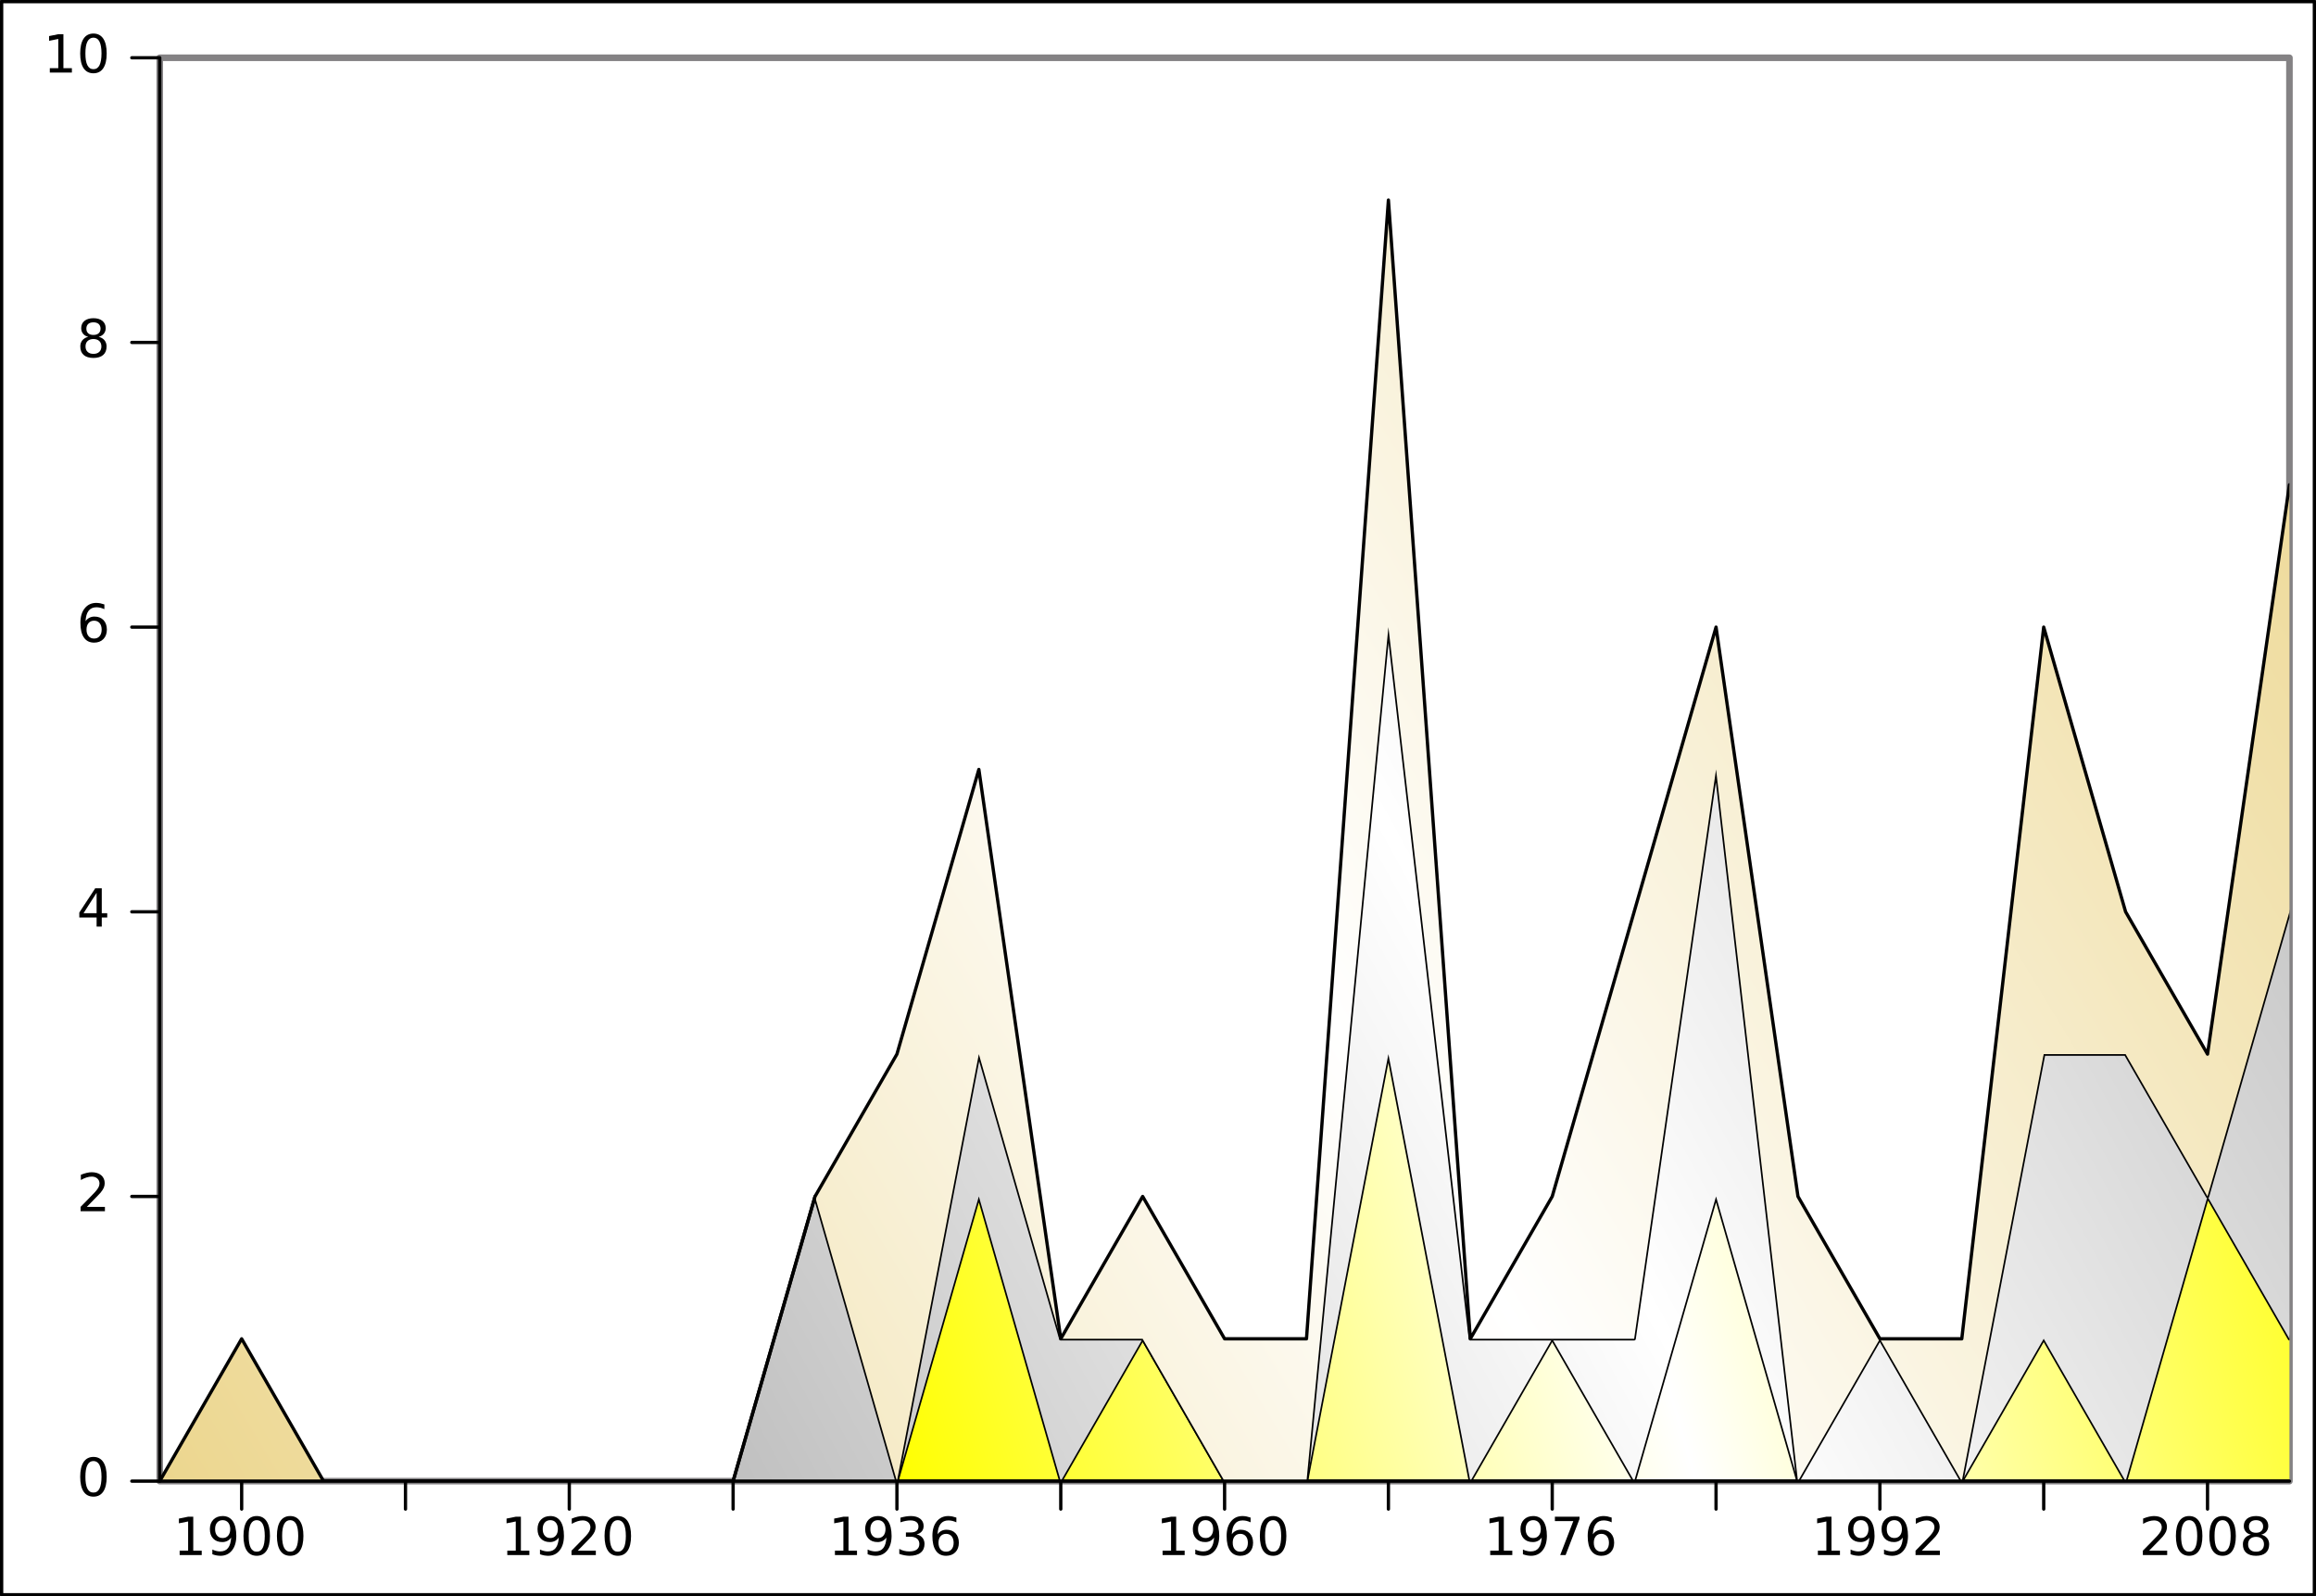 <?xml version="1.0" encoding="UTF-8"?>
<svg xmlns="http://www.w3.org/2000/svg" xmlns:xlink="http://www.w3.org/1999/xlink" width="352.502pt" height="243.003pt" viewBox="0 0 352.502 243.003" version="1.1">
<rect x="0" y="0" width="352.502" height="243.003" fill="#333333" stroke="none"/>
<defs>
<g>
<symbol overflow="visible" id="glyph0-0">
<path style="stroke:none;" d="M 0.398 1.414 L 0.398 -5.641 L 4.398 -5.641 L 4.398 1.414 Z M 0.848 0.969 L 3.953 0.969 L 3.953 -5.191 L 0.848 -5.191 Z M 0.848 0.969 "/>
</symbol>
<symbol overflow="visible" id="glyph0-1">
<path style="stroke:none;" d="M 0.992 -0.664 L 2.281 -0.664 L 2.281 -5.113 L 0.879 -4.832 L 0.879 -5.551 L 2.273 -5.832 L 3.062 -5.832 L 3.062 -0.664 L 4.352 -0.664 L 4.352 0 L 0.992 0 Z M 0.992 -0.664 "/>
</symbol>
<symbol overflow="visible" id="glyph0-2">
<path style="stroke:none;" d="M 0.879 -0.121 L 0.879 -0.84 C 1.074 -0.742 1.273 -0.672 1.48 -0.625 C 1.68 -0.574 1.879 -0.551 2.078 -0.551 C 2.598 -0.551 2.996 -0.723 3.27 -1.074 C 3.543 -1.422 3.699 -1.957 3.742 -2.672 C 3.59 -2.445 3.398 -2.273 3.168 -2.156 C 2.934 -2.035 2.676 -1.973 2.398 -1.977 C 1.812 -1.973 1.352 -2.148 1.012 -2.504 C 0.672 -2.855 0.504 -3.34 0.504 -3.953 C 0.504 -4.551 0.68 -5.031 1.035 -5.395 C 1.387 -5.754 1.859 -5.934 2.449 -5.938 C 3.121 -5.934 3.633 -5.676 3.992 -5.16 C 4.344 -4.641 4.523 -3.891 4.527 -2.91 C 4.523 -1.988 4.305 -1.254 3.871 -0.707 C 3.434 -0.16 2.848 0.109 2.113 0.113 C 1.914 0.109 1.715 0.09 1.512 0.055 C 1.309 0.016 1.098 -0.039 0.879 -0.121 Z M 2.449 -2.594 C 2.801 -2.59 3.078 -2.711 3.289 -2.957 C 3.492 -3.195 3.598 -3.527 3.602 -3.953 C 3.598 -4.371 3.492 -4.703 3.289 -4.945 C 3.078 -5.188 2.801 -5.309 2.449 -5.312 C 2.094 -5.309 1.812 -5.188 1.605 -4.945 C 1.398 -4.703 1.293 -4.371 1.297 -3.953 C 1.293 -3.527 1.398 -3.195 1.605 -2.957 C 1.812 -2.711 2.094 -2.59 2.449 -2.594 Z M 2.449 -2.594 "/>
</symbol>
<symbol overflow="visible" id="glyph0-3">
<path style="stroke:none;" d="M 2.543 -5.312 C 2.137 -5.309 1.828 -5.109 1.625 -4.711 C 1.418 -4.312 1.316 -3.711 1.32 -2.91 C 1.316 -2.109 1.418 -1.508 1.625 -1.109 C 1.828 -0.707 2.137 -0.508 2.543 -0.512 C 2.949 -0.508 3.254 -0.707 3.461 -1.109 C 3.664 -1.508 3.766 -2.109 3.77 -2.91 C 3.766 -3.711 3.664 -4.312 3.461 -4.711 C 3.254 -5.109 2.949 -5.309 2.543 -5.312 Z M 2.543 -5.938 C 3.195 -5.934 3.691 -5.676 4.039 -5.16 C 4.383 -4.641 4.559 -3.891 4.559 -2.91 C 4.559 -1.926 4.383 -1.176 4.039 -0.66 C 3.691 -0.145 3.195 0.109 2.543 0.113 C 1.887 0.109 1.387 -0.145 1.043 -0.66 C 0.699 -1.176 0.527 -1.926 0.527 -2.91 C 0.527 -3.891 0.699 -4.641 1.043 -5.16 C 1.387 -5.676 1.887 -5.934 2.543 -5.938 Z M 2.543 -5.938 "/>
</symbol>
<symbol overflow="visible" id="glyph0-4">
<path style="stroke:none;" d="M 1.535 -0.664 L 4.289 -0.664 L 4.289 0 L 0.586 0 L 0.586 -0.664 C 0.883 -0.969 1.289 -1.387 1.809 -1.91 C 2.324 -2.434 2.648 -2.77 2.785 -2.922 C 3.035 -3.203 3.211 -3.441 3.312 -3.641 C 3.41 -3.836 3.461 -4.031 3.465 -4.223 C 3.461 -4.531 3.352 -4.785 3.137 -4.98 C 2.918 -5.176 2.637 -5.273 2.289 -5.273 C 2.039 -5.273 1.777 -5.23 1.504 -5.145 C 1.227 -5.059 0.934 -4.926 0.625 -4.754 L 0.625 -5.551 C 0.941 -5.676 1.238 -5.773 1.516 -5.84 C 1.789 -5.902 2.043 -5.934 2.273 -5.938 C 2.875 -5.934 3.355 -5.785 3.719 -5.484 C 4.074 -5.18 4.254 -4.773 4.258 -4.273 C 4.254 -4.031 4.207 -3.805 4.121 -3.59 C 4.027 -3.375 3.867 -3.121 3.633 -2.832 C 3.566 -2.754 3.359 -2.535 3.012 -2.176 C 2.66 -1.812 2.168 -1.309 1.535 -0.664 Z M 1.535 -0.664 "/>
</symbol>
<symbol overflow="visible" id="glyph0-5">
<path style="stroke:none;" d="M 3.246 -3.145 C 3.621 -3.062 3.914 -2.895 4.129 -2.641 C 4.34 -2.383 4.445 -2.066 4.449 -1.695 C 4.445 -1.117 4.25 -0.672 3.855 -0.359 C 3.457 -0.043 2.895 0.109 2.168 0.113 C 1.922 0.109 1.668 0.086 1.41 0.039 C 1.148 -0.008 0.883 -0.078 0.609 -0.176 L 0.609 -0.938 C 0.828 -0.809 1.066 -0.711 1.328 -0.648 C 1.586 -0.582 1.859 -0.551 2.145 -0.551 C 2.637 -0.551 3.012 -0.648 3.273 -0.844 C 3.531 -1.039 3.66 -1.32 3.664 -1.695 C 3.66 -2.035 3.539 -2.305 3.301 -2.5 C 3.059 -2.691 2.727 -2.789 2.297 -2.793 L 1.617 -2.793 L 1.617 -3.441 L 2.328 -3.441 C 2.711 -3.438 3.008 -3.516 3.219 -3.672 C 3.422 -3.824 3.527 -4.047 3.527 -4.344 C 3.527 -4.641 3.418 -4.871 3.207 -5.031 C 2.992 -5.191 2.691 -5.273 2.297 -5.273 C 2.078 -5.273 1.844 -5.25 1.602 -5.203 C 1.352 -5.156 1.082 -5.082 0.785 -4.984 L 0.785 -5.688 C 1.082 -5.77 1.359 -5.832 1.625 -5.875 C 1.883 -5.914 2.133 -5.934 2.367 -5.938 C 2.965 -5.934 3.438 -5.797 3.789 -5.527 C 4.137 -5.254 4.312 -4.887 4.312 -4.426 C 4.312 -4.098 4.219 -3.824 4.035 -3.605 C 3.848 -3.379 3.586 -3.227 3.246 -3.145 Z M 3.246 -3.145 "/>
</symbol>
<symbol overflow="visible" id="glyph0-6">
<path style="stroke:none;" d="M 2.641 -3.23 C 2.285 -3.227 2.004 -3.105 1.797 -2.867 C 1.59 -2.621 1.488 -2.289 1.488 -1.871 C 1.488 -1.449 1.59 -1.117 1.797 -0.875 C 2.004 -0.629 2.285 -0.508 2.641 -0.512 C 2.992 -0.508 3.273 -0.629 3.48 -0.875 C 3.688 -1.117 3.789 -1.449 3.793 -1.871 C 3.789 -2.289 3.688 -2.621 3.48 -2.867 C 3.273 -3.105 2.992 -3.227 2.641 -3.23 Z M 4.207 -5.703 L 4.207 -4.984 C 4.008 -5.074 3.805 -5.145 3.605 -5.199 C 3.402 -5.246 3.203 -5.273 3.008 -5.273 C 2.484 -5.273 2.086 -5.098 1.812 -4.746 C 1.535 -4.395 1.379 -3.863 1.344 -3.152 C 1.492 -3.379 1.688 -3.551 1.922 -3.672 C 2.152 -3.793 2.406 -3.855 2.688 -3.855 C 3.27 -3.855 3.73 -3.676 4.074 -3.32 C 4.41 -2.965 4.582 -2.48 4.586 -1.871 C 4.582 -1.27 4.406 -0.789 4.055 -0.43 C 3.699 -0.066 3.227 0.109 2.641 0.113 C 1.965 0.109 1.449 -0.145 1.094 -0.66 C 0.734 -1.176 0.555 -1.926 0.559 -2.91 C 0.555 -3.828 0.773 -4.562 1.215 -5.113 C 1.648 -5.66 2.238 -5.934 2.977 -5.938 C 3.172 -5.934 3.371 -5.914 3.574 -5.879 C 3.777 -5.836 3.988 -5.777 4.207 -5.703 Z M 4.207 -5.703 "/>
</symbol>
<symbol overflow="visible" id="glyph0-7">
<path style="stroke:none;" d="M 0.656 -5.832 L 4.406 -5.832 L 4.406 -5.496 L 2.289 0 L 1.465 0 L 3.457 -5.168 L 0.656 -5.168 Z M 0.656 -5.832 "/>
</symbol>
<symbol overflow="visible" id="glyph0-8">
<path style="stroke:none;" d="M 2.543 -2.77 C 2.168 -2.766 1.871 -2.664 1.656 -2.469 C 1.441 -2.266 1.336 -1.992 1.336 -1.641 C 1.336 -1.289 1.441 -1.012 1.656 -0.812 C 1.871 -0.609 2.168 -0.508 2.543 -0.512 C 2.918 -0.508 3.211 -0.609 3.43 -0.812 C 3.641 -1.012 3.75 -1.289 3.754 -1.641 C 3.75 -1.992 3.641 -2.266 3.43 -2.469 C 3.211 -2.664 2.918 -2.766 2.543 -2.77 Z M 1.754 -3.105 C 1.41 -3.188 1.148 -3.344 0.961 -3.578 C 0.773 -3.809 0.68 -4.09 0.68 -4.426 C 0.68 -4.887 0.844 -5.258 1.176 -5.531 C 1.508 -5.801 1.965 -5.934 2.543 -5.938 C 3.121 -5.934 3.574 -5.801 3.91 -5.531 C 4.238 -5.258 4.406 -4.887 4.406 -4.426 C 4.406 -4.09 4.309 -3.809 4.121 -3.578 C 3.93 -3.344 3.668 -3.188 3.336 -3.105 C 3.711 -3.016 4.008 -2.84 4.223 -2.586 C 4.434 -2.324 4.539 -2.012 4.543 -1.641 C 4.539 -1.074 4.367 -0.641 4.023 -0.34 C 3.676 -0.039 3.184 0.109 2.543 0.113 C 1.898 0.109 1.402 -0.039 1.059 -0.34 C 0.711 -0.641 0.539 -1.074 0.543 -1.641 C 0.539 -2.012 0.645 -2.324 0.863 -2.586 C 1.074 -2.84 1.371 -3.016 1.754 -3.105 Z M 1.465 -4.352 C 1.465 -4.047 1.559 -3.812 1.746 -3.645 C 1.934 -3.473 2.199 -3.387 2.543 -3.391 C 2.879 -3.387 3.141 -3.473 3.336 -3.645 C 3.523 -3.812 3.621 -4.047 3.625 -4.352 C 3.621 -4.652 3.523 -4.887 3.336 -5.059 C 3.141 -5.223 2.879 -5.309 2.543 -5.312 C 2.199 -5.309 1.934 -5.223 1.746 -5.059 C 1.559 -4.887 1.465 -4.652 1.465 -4.352 Z M 1.465 -4.352 "/>
</symbol>
<symbol overflow="visible" id="glyph0-9">
<path style="stroke:none;" d="M 3.023 -5.145 L 1.031 -2.031 L 3.023 -2.031 Z M 2.816 -5.832 L 3.809 -5.832 L 3.809 -2.031 L 4.641 -2.031 L 4.641 -1.375 L 3.809 -1.375 L 3.809 0 L 3.023 0 L 3.023 -1.375 L 0.391 -1.375 L 0.391 -2.137 Z M 2.816 -5.832 "/>
</symbol>
</g>
<clipPath id="clip1">
  <path d="M 0 0 L 352.504 0 L 352.504 243.004 L 0 243.004 Z M 0 0 "/>
</clipPath>
<clipPath id="clip2">
  <path d="M 0 0 L 352.504 0 L 352.504 243.004 L 0 243.004 Z M 0 0 "/>
</clipPath>
<clipPath id="clip3">
  <path d="M 24.312 8.793 L 348.461 8.793 L 348.461 225.461 L 24.312 225.461 Z M 24.312 8.793 "/>
</clipPath>
<linearGradient id="linear0" gradientUnits="userSpaceOnUse" x1="248.719" y1="192.961" x2="136.516" y2="225.461" spreadMethod="reflect" >
<stop offset="0" style="stop-color:rgb(100%,100%,100%);stop-opacity:1;"/>
<stop offset="1" style="stop-color:rgb(100%,100%,0%);stop-opacity:1;"/>
</linearGradient>
<linearGradient id="linear1" gradientUnits="userSpaceOnUse" x1="230.023" y1="160.461" x2="111.582" y2="225.461" spreadMethod="reflect" >
<stop offset="0" style="stop-color:rgb(100%,100%,100%);stop-opacity:1;"/>
<stop offset="1" style="stop-color:rgb(75.294%,75.294%,75.294%);stop-opacity:1;"/>
</linearGradient>
<linearGradient id="linear2" gradientUnits="userSpaceOnUse" x1="186.387" y1="127.961" x2="24.312" y2="225.461" spreadMethod="reflect" >
<stop offset="0" style="stop-color:rgb(100%,100%,100%);stop-opacity:1;"/>
<stop offset="1" style="stop-color:rgb(92.549%,83.922%,55.686%);stop-opacity:1;"/>
</linearGradient>
<clipPath id="clip4">
  <path d="M 0 0 L 352.504 0 L 352.504 243.004 L 0 243.004 Z M 0 0 "/>
</clipPath>
</defs>
<g id="surface0">
<g clip-path="url(#clip1)" clip-rule="nonzero">
<path style="fill-rule:nonzero;fill:rgb(100%,100%,100%);fill-opacity:1;stroke-width:0.5;stroke-linecap:round;stroke-linejoin:round;stroke:rgb(0%,0%,0%);stroke-opacity:1;stroke-miterlimit:10;" d="M 0.25 0.25 L 352.254 0.25 L 352.254 242.754 L 0.25 242.754 Z M 0.25 0.25 "/>
<path style="fill-rule:nonzero;fill:rgb(100%,100%,100%);fill-opacity:1;stroke-width:1;stroke-linecap:round;stroke-linejoin:round;stroke:rgb(51.765%,50.98%,51.765%);stroke-opacity:1;stroke-miterlimit:10;" d="M 24.312 8.793 L 348.461 8.793 L 348.461 225.461 L 24.312 225.461 Z M 24.312 8.793 "/>
</g>
<g clip-path="url(#clip2)" clip-rule="nonzero">
<g clip-path="url(#clip3)" clip-rule="nonzero">
<path style=" stroke:none;fill-rule:nonzero;fill:url(#linear0);" d="M 24.312 225.461 L 36.781 225.461 L 49.246 225.461 L 61.715 225.461 L 74.18 225.461 L 86.648 225.461 L 99.117 225.461 L 111.582 225.461 L 124.051 225.461 L 136.516 225.461 L 148.984 182.125 L 161.453 225.461 L 173.918 203.793 L 186.387 225.461 L 198.852 225.461 L 211.32 160.461 L 223.789 225.461 L 236.254 203.793 L 248.723 225.461 L 261.188 182.125 L 273.656 225.461 L 286.125 225.461 L 298.59 225.461 L 311.059 203.793 L 323.523 225.461 L 335.992 182.125 L 348.461 203.793 L 360.926 225.461 L 24.312 225.461 Z M 24.312 225.461 "/>
<path style="fill:none;stroke-width:0.5;stroke-linecap:round;stroke-linejoin:round;stroke:rgb(0%,0%,0%);stroke-opacity:1;stroke-miterlimit:10;" d="M 24.312 225.461 L 360.926 225.461 "/>
<path style="fill:none;stroke-width:0.5;stroke-linecap:round;stroke-linejoin:round;stroke:rgb(0%,0%,0%);stroke-opacity:1;stroke-miterlimit:10;" d="M 24.312 225.461 L 36.781 225.461 L 49.246 225.461 L 61.715 225.461 L 74.18 225.461 L 86.648 225.461 L 99.117 225.461 L 111.582 225.461 L 124.051 225.461 L 136.516 225.461 L 148.984 182.125 L 161.453 225.461 L 173.918 203.793 L 186.387 225.461 L 198.852 225.461 L 211.32 160.461 L 223.789 225.461 L 236.254 203.793 L 248.723 225.461 L 261.188 182.125 L 273.656 225.461 L 286.125 225.461 L 298.59 225.461 L 311.059 203.793 L 323.523 225.461 L 335.992 182.125 L 348.461 203.793 "/>
<path style=" stroke:none;fill-rule:nonzero;fill:url(#linear1);" d="M 24.312 225.461 L 36.781 225.461 L 49.246 225.461 L 61.715 225.461 L 74.18 225.461 L 86.648 225.461 L 99.117 225.461 L 111.582 225.461 L 124.051 182.125 L 136.516 225.461 L 148.984 160.461 L 161.453 203.793 L 173.918 203.793 L 186.387 225.461 L 198.852 225.461 L 211.32 95.461 L 223.789 203.793 L 236.254 203.793 L 248.723 203.793 L 261.188 117.125 L 273.656 225.461 L 286.125 203.793 L 298.59 225.461 L 311.059 160.461 L 323.523 160.461 L 335.992 182.125 L 348.461 138.793 L 348.461 203.793 L 335.992 182.125 L 323.523 225.461 L 311.059 203.793 L 298.59 225.461 L 286.125 225.461 L 273.656 225.461 L 261.188 182.125 L 248.723 225.461 L 236.254 203.793 L 223.789 225.461 L 211.32 160.461 L 198.852 225.461 L 186.387 225.461 L 173.918 203.793 L 161.453 225.461 L 148.984 182.125 L 136.516 225.461 L 124.051 225.461 L 111.582 225.461 L 99.117 225.461 L 86.648 225.461 L 74.18 225.461 L 61.715 225.461 L 49.246 225.461 L 36.781 225.461 L 24.312 225.461 Z M 24.312 225.461 "/>
<path style="fill:none;stroke-width:0.5;stroke-linecap:round;stroke-linejoin:round;stroke:rgb(0%,0%,0%);stroke-opacity:1;stroke-miterlimit:10;" d="M 24.312 225.461 L 36.781 225.461 L 49.246 225.461 L 61.715 225.461 L 74.18 225.461 L 86.648 225.461 L 99.117 225.461 L 111.582 225.461 L 124.051 182.125 L 136.516 225.461 L 148.984 160.461 L 161.453 203.793 L 173.918 203.793 L 186.387 225.461 L 198.852 225.461 L 211.32 95.461 L 223.789 203.793 L 236.254 203.793 L 248.723 203.793 L 261.188 117.125 L 273.656 225.461 L 286.125 203.793 L 298.59 225.461 L 311.059 160.461 L 323.523 160.461 L 335.992 182.125 L 348.461 138.793 "/>
<path style=" stroke:none;fill-rule:nonzero;fill:url(#linear2);" d="M 24.312 225.461 L 36.781 203.793 L 49.246 225.461 L 61.715 225.461 L 74.18 225.461 L 86.648 225.461 L 99.117 225.461 L 111.582 225.461 L 124.051 182.125 L 136.516 160.461 L 148.984 117.125 L 161.453 203.793 L 173.918 182.125 L 186.387 203.793 L 198.852 203.793 L 211.32 30.461 L 223.789 203.793 L 236.254 182.125 L 248.723 138.793 L 261.188 95.461 L 273.656 182.125 L 286.125 203.793 L 298.59 203.793 L 311.059 95.461 L 323.523 138.793 L 335.992 160.461 L 348.461 73.793 L 348.461 138.793 L 335.992 182.125 L 323.523 160.461 L 311.059 160.461 L 298.59 225.461 L 286.125 203.793 L 273.656 225.461 L 261.188 117.125 L 248.723 203.793 L 236.254 203.793 L 223.789 203.793 L 211.32 95.461 L 198.852 225.461 L 186.387 225.461 L 173.918 203.793 L 161.453 203.793 L 148.984 160.461 L 136.516 225.461 L 124.051 182.125 L 111.582 225.461 L 99.117 225.461 L 86.648 225.461 L 74.18 225.461 L 61.715 225.461 L 49.246 225.461 L 36.781 225.461 L 24.312 225.461 Z M 24.312 225.461 "/>
<path style="fill:none;stroke-width:0.5;stroke-linecap:round;stroke-linejoin:round;stroke:rgb(0%,0%,0%);stroke-opacity:1;stroke-miterlimit:10;" d="M 24.312 225.461 L 36.781 203.793 L 49.246 225.461 L 61.715 225.461 L 74.18 225.461 L 86.648 225.461 L 99.117 225.461 L 111.582 225.461 L 124.051 182.125 L 136.516 160.461 L 148.984 117.125 L 161.453 203.793 L 173.918 182.125 L 186.387 203.793 L 198.852 203.793 L 211.32 30.461 L 223.789 203.793 L 236.254 182.125 L 248.723 138.793 L 261.188 95.461 L 273.656 182.125 L 286.125 203.793 L 298.59 203.793 L 311.059 95.461 L 323.523 138.793 L 335.992 160.461 L 348.461 73.793 "/>
</g>
</g>
<g clip-path="url(#clip4)" clip-rule="nonzero">
<path style="fill:none;stroke-width:0.5;stroke-linecap:round;stroke-linejoin:round;stroke:rgb(0%,0%,0%);stroke-opacity:1;stroke-miterlimit:10;" d="M 24.312 225.461 L 348.461 225.461 M 36.781 229.711 L 36.781 225.461 M 61.715 229.711 L 61.715 225.461 M 86.648 229.711 L 86.648 225.461 M 111.582 229.711 L 111.582 225.461 M 136.516 229.711 L 136.516 225.461 M 161.453 229.711 L 161.453 225.461 M 186.387 229.711 L 186.387 225.461 M 211.32 229.711 L 211.32 225.461 M 236.254 229.711 L 236.254 225.461 M 261.188 229.711 L 261.188 225.461 M 286.125 229.711 L 286.125 225.461 M 311.059 229.711 L 311.059 225.461 M 335.992 229.711 L 335.992 225.461 "/>
<g style="fill:rgb(0%,0%,0%);fill-opacity:1;">
  <use xlink:href="#glyph0-1" x="26.352" y="236.711"/>
  <use xlink:href="#glyph0-2" x="31.441" y="236.711"/>
  <use xlink:href="#glyph0-3" x="36.531" y="236.711"/>
  <use xlink:href="#glyph0-3" x="41.621" y="236.711"/>
</g>
<g style="fill:rgb(0%,0%,0%);fill-opacity:1;">
  <use xlink:href="#glyph0-1" x="76.219" y="236.711"/>
  <use xlink:href="#glyph0-2" x="81.309" y="236.711"/>
  <use xlink:href="#glyph0-4" x="86.398" y="236.711"/>
  <use xlink:href="#glyph0-3" x="91.488" y="236.711"/>
</g>
<g style="fill:rgb(0%,0%,0%);fill-opacity:1;">
  <use xlink:href="#glyph0-1" x="126.086" y="236.711"/>
  <use xlink:href="#glyph0-2" x="131.176" y="236.711"/>
  <use xlink:href="#glyph0-5" x="136.266" y="236.711"/>
  <use xlink:href="#glyph0-6" x="141.355" y="236.711"/>
</g>
<g style="fill:rgb(0%,0%,0%);fill-opacity:1;">
  <use xlink:href="#glyph0-1" x="175.957" y="236.711"/>
  <use xlink:href="#glyph0-2" x="181.047" y="236.711"/>
  <use xlink:href="#glyph0-6" x="186.137" y="236.711"/>
  <use xlink:href="#glyph0-3" x="191.227" y="236.711"/>
</g>
<g style="fill:rgb(0%,0%,0%);fill-opacity:1;">
  <use xlink:href="#glyph0-1" x="225.824" y="236.711"/>
  <use xlink:href="#glyph0-2" x="230.914" y="236.711"/>
  <use xlink:href="#glyph0-7" x="236.004" y="236.711"/>
  <use xlink:href="#glyph0-6" x="241.094" y="236.711"/>
</g>
<g style="fill:rgb(0%,0%,0%);fill-opacity:1;">
  <use xlink:href="#glyph0-1" x="275.695" y="236.711"/>
  <use xlink:href="#glyph0-2" x="280.785" y="236.711"/>
  <use xlink:href="#glyph0-2" x="285.875" y="236.711"/>
  <use xlink:href="#glyph0-4" x="290.965" y="236.711"/>
</g>
<g style="fill:rgb(0%,0%,0%);fill-opacity:1;">
  <use xlink:href="#glyph0-4" x="325.562" y="236.711"/>
  <use xlink:href="#glyph0-3" x="330.652" y="236.711"/>
  <use xlink:href="#glyph0-3" x="335.742" y="236.711"/>
  <use xlink:href="#glyph0-8" x="340.832" y="236.711"/>
</g>
<path style="fill:none;stroke-width:0.5;stroke-linecap:round;stroke-linejoin:round;stroke:rgb(0%,0%,0%);stroke-opacity:1;stroke-miterlimit:10;" d="M 24.312 225.461 L 24.312 8.793 M 20.062 225.461 L 24.312 225.461 M 20.062 182.125 L 24.312 182.125 M 20.062 138.793 L 24.312 138.793 M 20.062 95.461 L 24.312 95.461 M 20.062 52.125 L 24.312 52.125 M 20.062 8.793 L 24.312 8.793 "/>
<g style="fill:rgb(0%,0%,0%);fill-opacity:1;">
  <use xlink:href="#glyph0-3" x="11.68" y="227.711"/>
</g>
<g style="fill:rgb(0%,0%,0%);fill-opacity:1;">
  <use xlink:href="#glyph0-4" x="11.68" y="184.375"/>
</g>
<g style="fill:rgb(0%,0%,0%);fill-opacity:1;">
  <use xlink:href="#glyph0-9" x="11.68" y="141.043"/>
</g>
<g style="fill:rgb(0%,0%,0%);fill-opacity:1;">
  <use xlink:href="#glyph0-6" x="11.68" y="97.711"/>
</g>
<g style="fill:rgb(0%,0%,0%);fill-opacity:1;">
  <use xlink:href="#glyph0-8" x="11.68" y="54.375"/>
</g>
<g style="fill:rgb(0%,0%,0%);fill-opacity:1;">
  <use xlink:href="#glyph0-1" x="6.59" y="11.043"/>
  <use xlink:href="#glyph0-3" x="11.68" y="11.043"/>
</g>
</g>
</g>
</svg>
